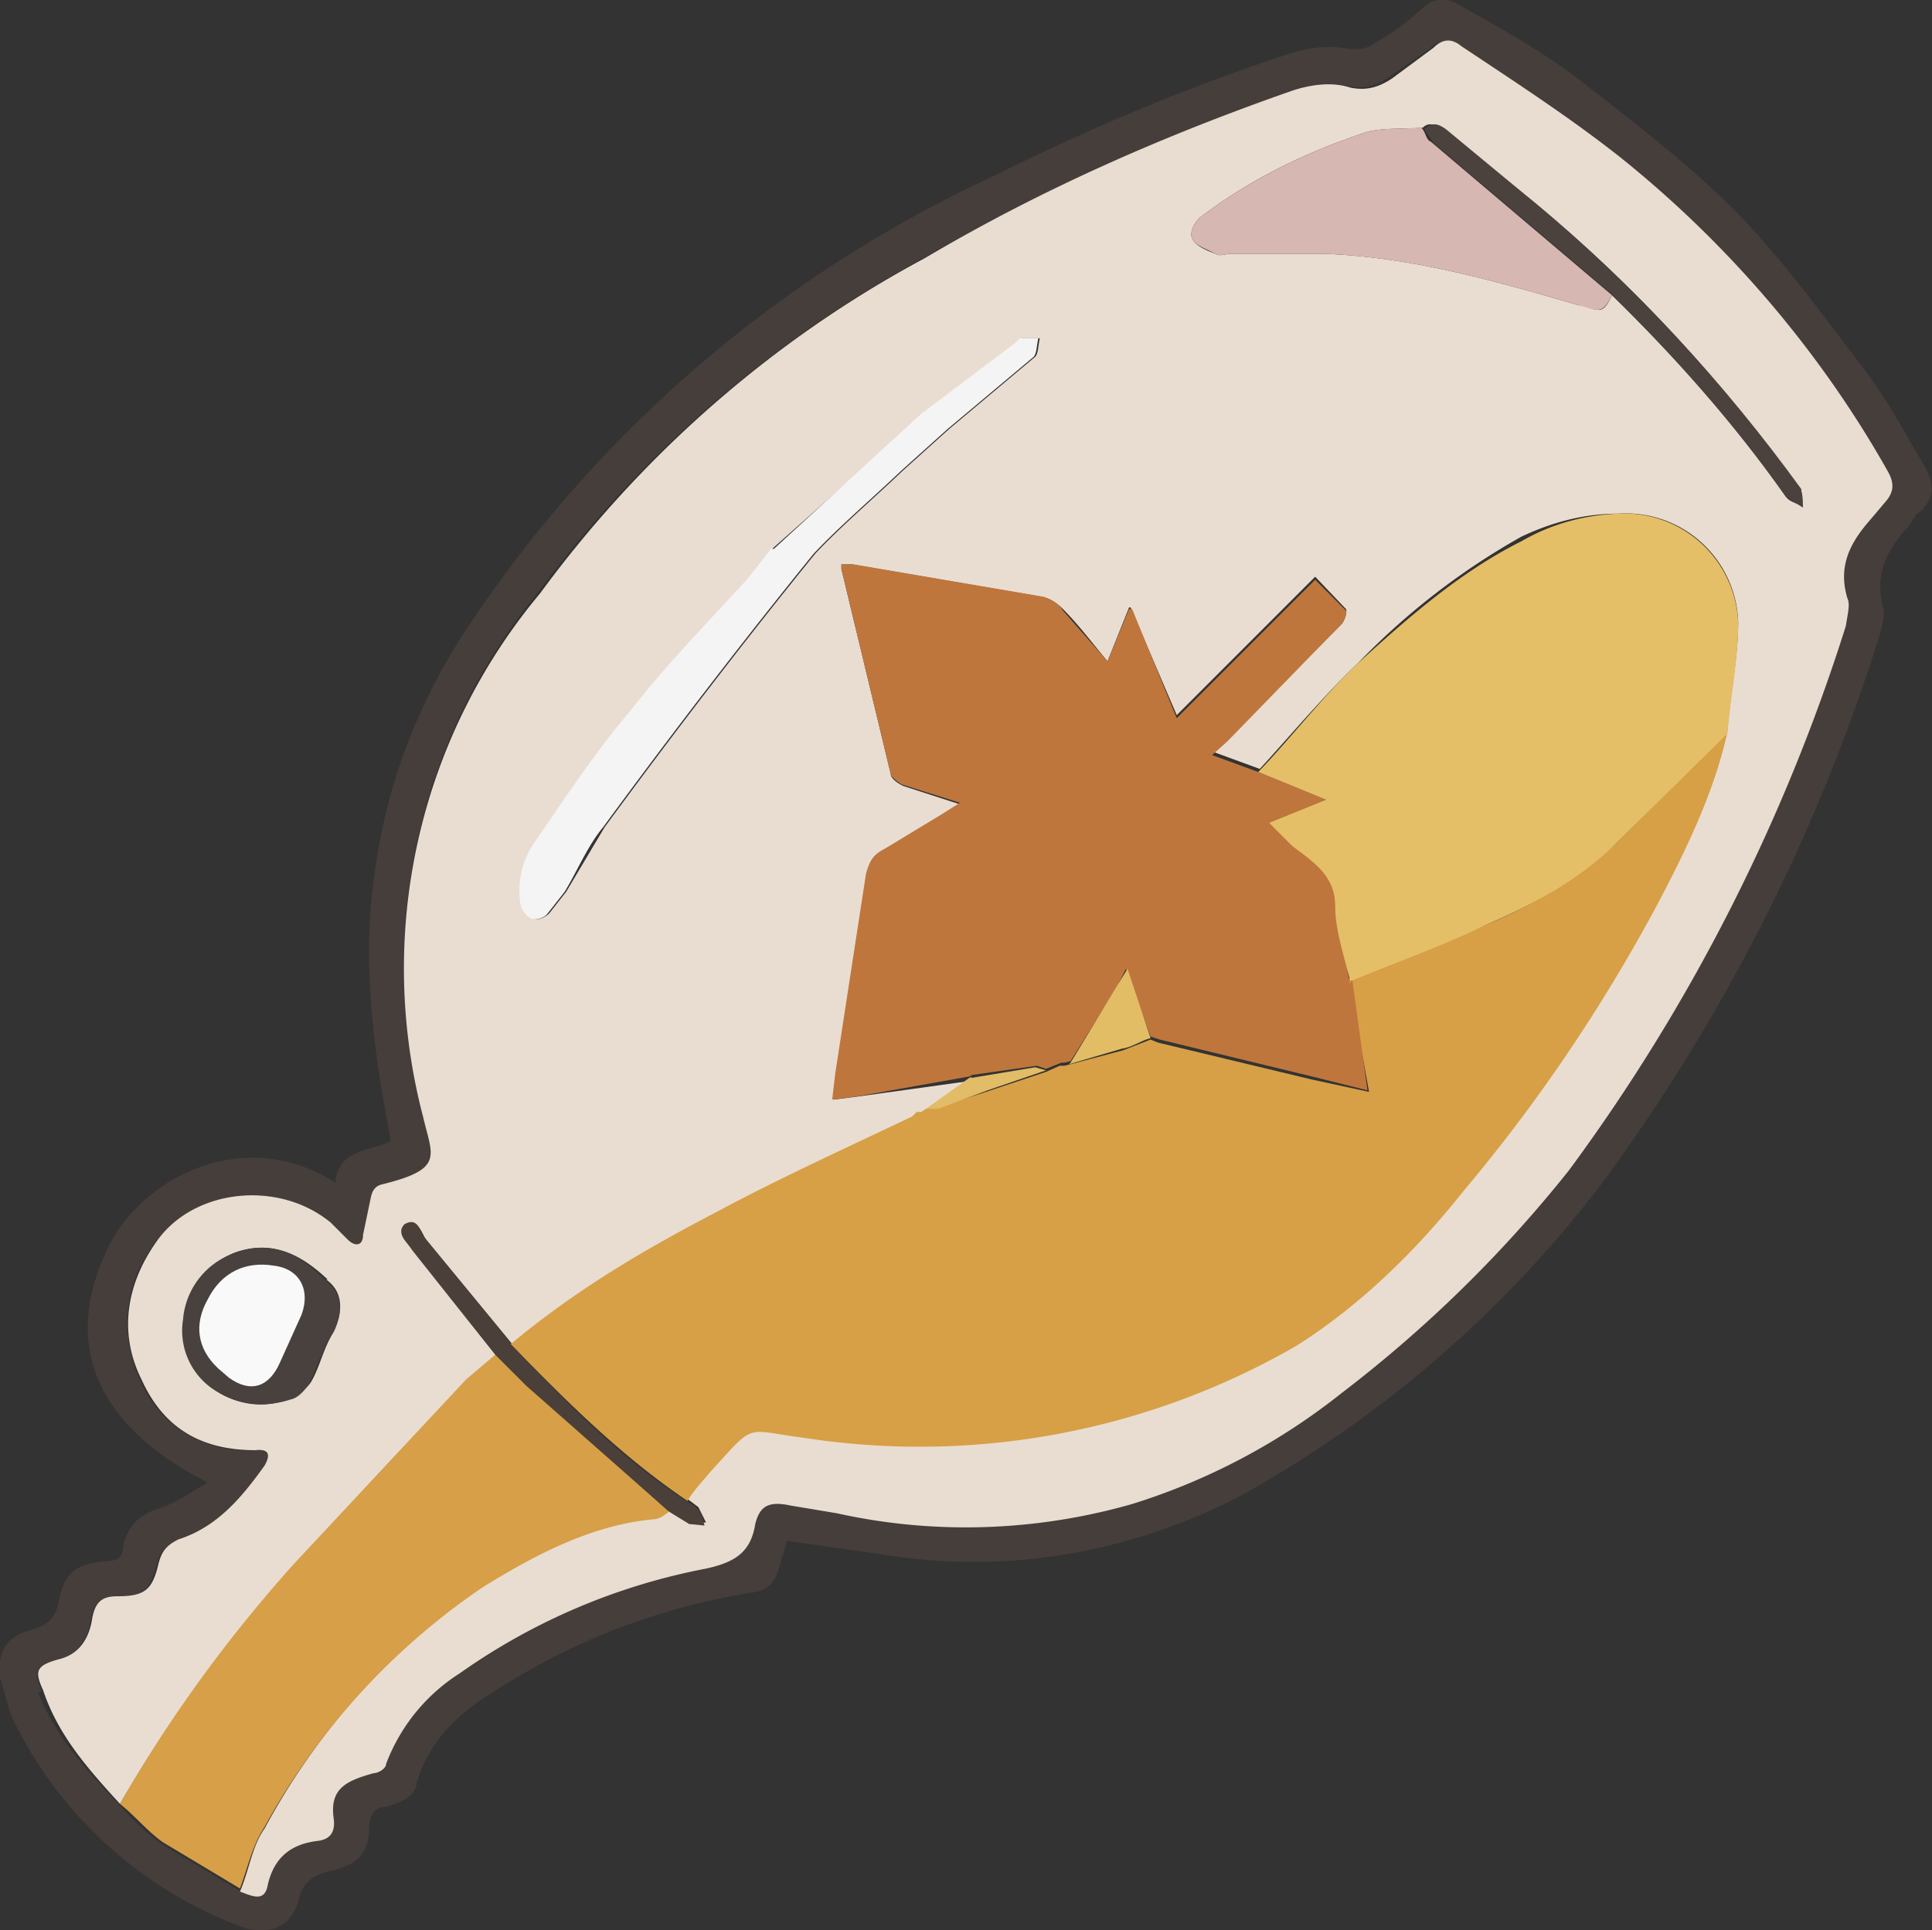 <svg xmlns="http://www.w3.org/2000/svg" id="a" viewBox="0 0 125.6 125.5"><rect x="0" y="0" width="125.6" height="125.5" fill="#333333" stroke="none"/><defs><style>.j{fill:#e9ddd1}.o{fill:#e2bc66}</style></defs><path fill="#463e3a" d="m51.2 100.1-.6 2c-.3 1-.9 1.4-2 1.5-5.9 1-11.4 3.1-16.5 6.4-2.3 1.4-4.2 3.2-5 5.9-.1 1-1.1 1.3-2 1.6-.7 0-1 .4-1.1 1.2 0 1.9-.8 2.6-2.7 3-1 .3-1.5.7-1.8 1.5-.4 2-1.7 2.6-3.5 2.2A27 27 0 0 1 .7 111.5l-.7-2.4c-.2-1.6.4-2.7 2-3.1 1-.3 1.6-.7 1.8-1.8.4-2 1.1-2.5 3.2-2.7.7 0 1-.3 1-1 .3-1.2 1-2 2.3-2.4 1-.3 2-1 3.2-1.7-7.3-3.7-9.4-9-6.6-15 2-4.6 8.8-8.4 14.9-4.5.2-2.2 2.2-2 3.6-2.7l-.3-1.7c-.7-3.8-1.2-7.7-1.1-11.8.3-7.1 2.3-13.6 6.2-19.6a82.6 82.6 0 0 1 34.5-29.7c6-3 12.4-5.7 18.8-7.8 1.4-.5 2.8-.7 4.3-.4.5 0 1 0 1.4-.3A16 16 0 0 0 92.4.6c.8-.8 1.7-.8 2.6-.2 2.5 1.4 5 2.8 7.3 4.5 3.6 2.8 7.3 5.6 10.6 8.9 3 3.1 5.7 6.8 8.5 10.5 1.3 1.7 2.4 3.8 3.6 5.8.6 1 1 2.1-.2 3.2-.4.2-.6.9-.9 1.1-1.3 1.5-2 3-1.5 5 .2.6-.1 1.5-.3 2.2-4 12.7-10.1 24.7-18 35.4a75.5 75.5 0 0 1-23.7 20.4c-6.9 3.5-14.6 4.9-22.2 3.8l-7-1Zm-48.7 10c1.1 2.8 3.1 5 5.2 7.2.8.9 1.7 1.8 2.8 2.6l5 3c.7.3 1.5.8 1.8-.3a3.4 3.4 0 0 1 3.2-3c.8 0 1.2-.5 1.1-1.2-.2-2 .8-2.7 2.5-3.1.4-.1.8-.4 1-.7a12 12 0 0 1 4.8-6 43 43 0 0 1 16-6.7c1.7-.3 2.7-1 3.1-2.8.3-1.2 1-1.5 2.2-1.3l3 .5a38 38 0 0 0 32.9-7.8 74.7 74.7 0 0 0 14.7-14.4 117.4 117.4 0 0 0 18-35.4c.2-.5.3-1.3.2-1.9-.7-1.9.1-3.4 1.2-4.8l1.2-1.5c.7-.6.5-1.2.1-1.9a70.9 70.9 0 0 0-17.3-20.4c-3.3-2.5-7-4.8-10.3-7.2-.8-.4-1.2-.5-2 .2L90.3 5c-.8.6-1.7.8-2.6.6A6.3 6.3 0 0 0 84 6c-8.4 3-16.4 6.4-24 10.8a76.1 76.1 0 0 0-25 21.7 38.2 38.2 0 0 0-7.5 34c.6 2.9 1.3 3.5-2.6 4.6-.6 0-.7.3-.8.8l-.5 2.4c-.1.7-.5.9-1 .3l-1.3-1.2c-3.4-2.7-8.7-2.1-11.2 1.4-2 2.5-2.4 6-1 8.9 1.2 3 4.2 4.8 7.4 4.6 1-.1 1.2.4.7 1-1.5 2.2-3.3 4-5.6 5-.9.2-1.2.6-1.4 1.4-.5 1.8-.9 2.2-2.7 2.1-1 0-1.4.5-1.6 1.5-.2 1.3-.8 2.3-2.3 2.7-1.3.3-1.4.6-.9 2h-.1Z"/><path d="M19.1 101.8c-4.3 4.7-8.1 10-11.3 15.5-2-2.2-4-4.4-5-7.4-.6-1.3-.4-1.6 1-2 1.3-.3 2-1.3 2.2-2.7.2-1 .6-1.4 1.6-1.4 1.8 0 2.3-.4 2.7-2.1.2-.8.5-1.2 1.3-1.6 2.5-.8 4.1-2.7 5.6-4.8.4-.7.3-1.1-.6-1-3.6 0-6-1.5-7.4-4.6-1.5-3-1-6.2 1-9 2.4-3.4 7.9-4 11.3-1.2l1.1 1.1c.5.5 1 .4 1-.3l.5-2.4c.1-.5.3-.8.8-.9 4-1 3.2-1.8 2.6-4.4a38 38 0 0 1 7.6-34c6.6-9 15.1-16.5 25-21.8 7.6-4.5 15.6-8 23.9-10.9 1.2-.4 2.6-.6 3.8-.2 1 .2 1.8 0 2.7-.6l2.7-2c.6-.6 1.2-.6 1.8-.1 3.6 2.4 7 4.6 10.3 7.2 7 5.6 13 12.6 17.4 20.4.4.7.5 1.3-.1 2l-1.1 1.3c-1.3 1.5-2 3-1.4 5 .2.4 0 1.1-.1 1.8-4 12.7-10.1 24.7-18 35.4a84.2 84.2 0 0 1-14.8 14.5 41.8 41.8 0 0 1-13.6 7.2c-6.3 1.8-12.9 2-19.2.6l-3-.5c-1.4-.3-2 0-2.3 1.2-.3 1.9-1.4 2.5-3.2 2.9a41 41 0 0 0-16 6.8 12 12 0 0 0-4.8 5.9c0 .3-.5.6-.8.6-1.8.5-2.9 1-2.6 3 .1.9-.3 1.3-1 1.4-1.8.2-2.9 1.1-3.3 2.9-.2 1.1-1 .7-1.8.4.6-1.4.8-3 1.6-4.1A45 45 0 0 1 31.5 103c3.3-2.1 6.9-4 11-4.3l1-.5 1.4.8h1l-.5-1-.8-.6 1.5-1.7c3-3.4 2.2-2.8 6.2-2.3a49 49 0 0 0 32-6c4-2.6 7.7-6 10.8-10 4.7-5.8 9-12 12.6-18.6 1.9-3.6 3.7-7.2 4.6-11.3.2-2.4.7-4.8.7-7.1a7.3 7.3 0 0 0-7.8-7c-2.3 0-4.4.6-6.3 1.5a46 46 0 0 0-10.6 8.2C86 45.3 84 47.7 81.9 50l-3-1.1 8.3-8.3c.2-.2.4-.8.3-1l-2-2.1-9 9-3-7h-.1L72 43c-1-1.2-1.9-2.4-2.9-3.4-.3-.3-.8-.7-1.4-.8l-12.3-2.1h-.7v.3l3.2 13.3c0 .3.4.6.8.8l3.7 1.2-1 .7-4 2.3c-.6.3-1 .8-1 1.7l-2 12.8-.2 1.7 1.6-.2 7.2-1-2.8 2h-.3l-.3.2-.3.2L46.5 79a72 72 0 0 0-13.2 8.4l-5.6-6.8c-.3-.4-.5-1.4-1.3-.8-.7.4.1 1 .5 1.5l5.4 6.8-1.9 1.6c-3.8 4-7.6 8-11.3 12.2zm83.6-82c1.4.5 1.5.6 2.1-.6 4.1 4 8 8.4 11.3 13.1.3.4.8.4 1.1.7 0-.5 0-1-.2-1.2-5-7-10.7-13.2-17.2-18.6L94 8.5c-.5-.2-1-.7-1.5-.2-1.2.1-2.7 0-3.7.3-3.9 1.3-7.4 3-10.6 5.4-.5.3-.9 1.1-.7 1.5.2.5 1 .8 1.5 1 .3.2.7 0 1 0h6c5.8.2 11.3 1.8 16.8 3.4h-.1ZM60 27l-9.7 8.6c-.8 1-1.5 2-2.4 2.9-2.3 2.5-4.7 5-6.8 7.7-2.2 2.8-4.2 5.6-6.2 8.5a5.5 5.5 0 0 0-1 3.8c0 .5.3 1 .7 1.2.2.2.8 0 1.1-.3l1.1-1.4 2.5-4.2c4.4-6 9-12 13.7-17.8 1.7-1.8 3.7-3.5 5.7-5.4l3-2.7 5.6-4.7c.2-.2.2-.8.3-1.2h-1.2l-.3.3c-2.1 1.6-4.2 3-6.1 4.8ZM21.3 83.2c-1.9-1.8-3.7-2.5-5.9-1.8a5 5 0 0 0-3.3 4.4c-.5 2 .5 3.6 2.2 4.8 1.4.8 3.1 1 4.6.3a3 3 0 0 0 1.3-1c.6-1 .8-2.2 1.5-3.3.7-1.5.5-2.7-.5-3.4Z" class="j"/><path fill="#d79f47" d="m10.6 119.8 5 3c.5-1.3.8-2.8 1.6-4a45 45 0 0 1 14.2-15.6c3.4-2.1 7-4 11-4.4.5 0 .8-.3 1.1-.5L34.3 90l-2-2-2 1.7-11.2 12c-4.3 4.8-8.1 10-11.3 15.6 1 .8 1.8 1.8 2.8 2.5"/><path fill="#d7a046" d="M44.7 97.6c.4-.7 1-1.3 1.4-1.8 3.1-3.4 2.2-2.8 6.2-2.3a49 49 0 0 0 32-6c4.1-2.6 7.7-6.1 10.8-10q7.2-8.55 12.6-18.6c1.9-3.6 3.7-7.3 4.6-11.3l-7.2 7.2a29 29 0 0 1-8.4 5.3c-2.9 1.3-6 2.4-9 3.6L89 71l-3.7-.8-10-2.4-.5-.2-1.8.7-3.4.9-.4.1h-.3l-.9.4-3.9 1.3-3.1 1-.8.1-.3.2h-.3l-.3.3c-4.2 2-8.6 4-12.7 6.2-4.8 2.5-9.2 5.1-13.4 8.6 3.6 3.7 7.2 7.3 11.5 10.2"/><path fill="#bf763c" d="m87.7 63.7-.8-4.9c0-2-1.4-2.9-2.7-3.9l-1.7-1.4 3.7-1.5-4.4-1.8-3-1.1 1-.9 7.3-7.5c.3-.3.5-.8.4-1l-2-2-9 9-2.9-7.1h-.2L72 43l-2.9-3.3c-.3-.5-.9-.8-1.3-.9l-12.3-2.1h-.8v.3l3.2 13.3c0 .2.4.5.7.7l3.8 1.2-1.1.7-3.8 2.3c-.8.4-1 .9-1.2 1.6l-2 13-.2 1.7 1.6-.2L63 70l.2-.1 4.2-.6.6.2 1-.4h.2l.4-.1 3-4.8.6-1.2 1.6 4.4.6.2 9.9 2.4 3.6.9-1-7.3h-.2Z"/><path fill="#e5bf67" d="M87.8 63.8c2.9-1.2 6-2.3 8.9-3.7 3-1.3 6-2.9 8.4-5.3l7.2-7.1c.2-2.4.7-4.8.7-7.2a7.4 7.4 0 0 0-7.8-7.1q-3.45.15-6.3 1.8c-4 2-7.4 5-10.7 8-2.3 2.2-4.2 4.7-6.4 7l4.4 1.8-3.7 1.5L84 55c1.3 1 2.8 1.9 2.8 3.9 0 1.6.6 3.3 1 5h-.1Z"/><path fill="#d7b7b2" d="M104.8 19.2 93 9.2c-.3-.1-.3-.6-.6-.9-1.2.1-2.6 0-3.6.3-3.9 1.3-7.4 3-10.6 5.4-.5.3-.9 1.1-.7 1.5.2.5 1 .7 1.5 1 .3.2.7 0 1 0h6c5.8.2 11.3 1.8 16.8 3.4 1.3.4 1.4.4 2-.7"/><path fill="#f5f4f4" d="M50.2 35.6c-.8 1-1.5 2-2.4 2.9-2.3 2.5-4.7 5-6.8 7.7-2.3 2.7-4.2 5.6-6.2 8.5a5.5 5.5 0 0 0-1 3.8c0 .5.3 1 .7 1.2.2.2.9 0 1.1-.3l1.1-1.4c.8-1.3 1.5-3 2.5-4.2 4.4-6 9-12 13.7-17.8 1.7-1.8 3.7-3.5 5.7-5.4l3-2.7 5.6-4.7c.2-.2.2-.8.3-1.2h-1.2l-.3.3-6.1 4.6-9.6 8.8h-.1Z"/><path fill="#4b423e" d="M104.8 19.2c4.1 4 8 8.4 11.3 13.1l1.1.7-.1-1.2c-5-6.9-10.8-13.2-17.3-18.6L94 8.4c-.3-.2-.8-.6-1.4 0l.6.9 11.8 10v-.1Z"/><path fill="#49413d" d="M21.2 83.3c1 .7 1.2 2 .4 3.4-.6 1-1 2.2-1.5 3.3-.3.4-.7.9-1.2 1-1.5.5-3.2.4-4.6-.4a4.6 4.6 0 0 1-2.4-4.8 5 5 0 0 1 3.6-4.4c2-.7 3.9 0 5.7 1.9m-7 5.7.7.6c1.4 1 2.6.6 3.3-1l1.4-3.1c.6-1.6-.1-2.9-1.8-3.2-1.8-.3-3.4.4-4.3 2.2-.9 1.6-.7 3.2.7 4.5"/><path fill="#4a4039" d="m33.2 87.3-5.5-6.7c-.4-.5-.5-1.5-1.4-1-.6.6.2 1.2.5 1.7l5.4 6.8 2 2 9.3 8.2 1.3.8 1 .1c-.1-.4-.2-.8-.4-1-.2-.3-.5-.4-.8-.6-4.3-2.8-8-6.6-11.4-10.2z"/><path d="m63.2 70-.2.1-2.8 2h.8l3.2-1.2 3.8-1.3-.7-.2-4.2.7Zm-3.6 2.4.3-.1-.2.1Z" class="o"/><path fill="#e3bd65" d="m69.5 69.2 3.4-1c.7-.1 1.2-.5 1.9-.7L73.3 63l-.8 1.3-2.9 4.8Z"/><path d="m69 69.2-1 .4zm.2 0h-.3z" class="o"/><path d="M63.3 70H63h.1Z" class="j"/><path fill="#faf9f9" d="M14.9 89.6c1.4 1 2.6.6 3.3-1l1.4-3.1c.6-1.6-.1-3-1.8-3.2-1.8-.3-3.4.4-4.3 2.2-.9 1.6-.7 3.2.7 4.5z"/></svg>